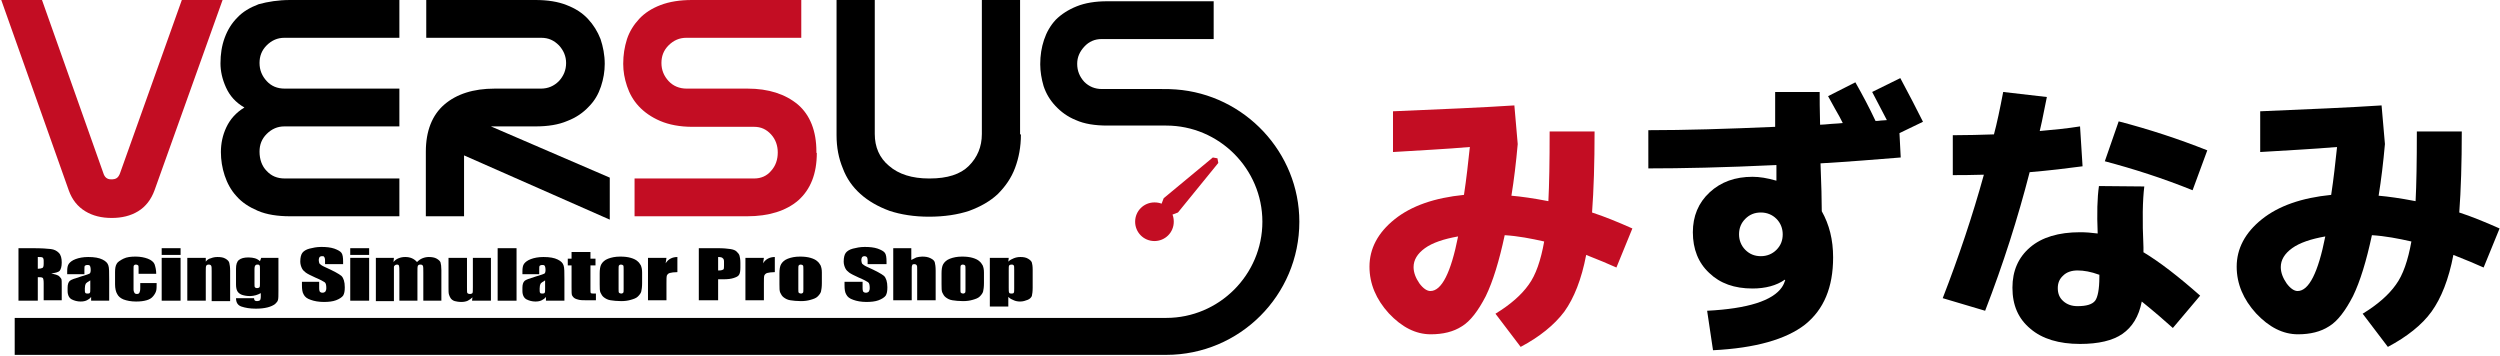 <?xml version="1.0" encoding="utf-8"?>
<!-- Generator: Adobe Illustrator 27.4.0, SVG Export Plug-In . SVG Version: 6.00 Build 0)  -->
<svg version="1.0" id="レイヤー_1" xmlns="http://www.w3.org/2000/svg" xmlns:xlink="http://www.w3.org/1999/xlink" x="0px"
	 y="0px" viewBox="0 0 595.3 84.7" style="enable-background:new 0 0 595.3 84.7;" xml:space="preserve">
<style type="text/css">
	.st0{fill:#C30D23;}
	.st1{fill-rule:evenodd;clip-rule:evenodd;fill:#C30D23;}
</style>
<g>
	<g>
		<g>
			<path class="st0" d="M26.8,42.7c0.3,0,0.7-0.1,1-0.3c0.3-0.2,0.6-0.6,0.8-1.2L43.3,0H53L36.8,45.3c-0.8,2.2-2.1,3.9-3.9,5
				c-1.8,1.1-3.9,1.6-6.3,1.6c-2.4,0-4.5-0.5-6.3-1.6c-1.8-1.1-3.1-2.7-3.9-4.9L0.3,0H10l14.6,41.2c0.3,1,0.9,1.5,1.8,1.5H26.8z"/>
			<path d="M95.1,9H67.7c-1.6,0-3,0.6-4.2,1.8c-1.2,1.2-1.7,2.6-1.7,4.2c0,1.7,0.6,3.1,1.7,4.3c1.1,1.2,2.5,1.8,4.3,1.8h27.3v9H67.7
				c-1.6,0-3,0.6-4.2,1.8c-1.2,1.2-1.7,2.6-1.7,4.2c0,1.9,0.6,3.5,1.7,4.6c1.1,1.2,2.5,1.8,4.3,1.8h27.3v9h-26c-3,0-5.6-0.4-7.7-1.3
				c-2.1-0.9-3.8-2-5.1-3.5c-1.3-1.4-2.2-3.1-2.8-4.9c-0.6-1.8-0.9-3.7-0.9-5.6c0-2,0.4-4,1.3-5.9c0.9-1.9,2.3-3.5,4.3-4.7
				c-2.1-1.2-3.5-2.8-4.4-4.8c-0.9-2-1.3-3.9-1.3-5.7c0-2.2,0.3-4.2,1-6.1c0.7-1.9,1.7-3.5,3-4.8c1.3-1.4,3-2.4,5.1-3.2
				C63.8,0.4,66.3,0,69.1,0h26V9z"/>
			<path d="M101.4,36.1c0-4.9,1.5-8.7,4.4-11.2c2.9-2.5,6.9-3.8,12-3.8h11c1.7,0,3.1-0.6,4.3-1.8c1.1-1.2,1.7-2.6,1.7-4.3
				c0-1.6-0.6-3-1.7-4.2c-1.2-1.2-2.5-1.8-4.2-1.8h-27.4V0h26c2.9,0,5.4,0.4,7.4,1.2c2.1,0.8,3.8,1.9,5.1,3.3c1.3,1.4,2.3,3,3,4.8
				c0.6,1.8,1,3.8,1,5.9c0,1.8-0.3,3.6-0.9,5.4c-0.6,1.8-1.5,3.4-2.9,4.8c-1.3,1.4-3,2.6-5.1,3.4c-2.1,0.9-4.6,1.3-7.6,1.3h-10.6
				l28.3,12.2v10L110.5,37v14.5h-9.1V36.1z"/>
			<path class="st0" d="M194.5,36.4c0,5-1.5,8.7-4.4,11.3c-2.9,2.5-7,3.8-12.2,3.8h-26.8v-9h28.5c1.6,0,3-0.6,4-1.8
				c1.1-1.2,1.6-2.7,1.6-4.4c0-1.6-0.5-3.1-1.6-4.3c-1.1-1.2-2.4-1.8-4-1.8h-14.7c-3,0-5.6-0.5-7.7-1.4c-2.1-0.9-3.8-2.1-5.1-3.5
				c-1.3-1.4-2.2-3-2.8-4.8c-0.6-1.8-0.9-3.5-0.9-5.3c0-2.1,0.3-4,0.9-5.9c0.6-1.8,1.6-3.4,2.9-4.8c1.3-1.4,3-2.5,5.1-3.3
				c2.1-0.8,4.6-1.2,7.5-1.2h26v9h-27.4c-1.6,0-3,0.6-4.2,1.8c-1.2,1.2-1.7,2.6-1.7,4.2c0,1.7,0.6,3.1,1.7,4.3
				c1.1,1.2,2.6,1.8,4.3,1.8h14.5c5,0,9,1.3,12,3.8c2.9,2.5,4.4,6.3,4.4,11.2V36.4z"/>
			<path d="M243.1,32c0,3-0.5,5.6-1.4,8c-0.9,2.4-2.3,4.4-4.1,6.2c-1.8,1.7-4.1,3-6.8,4c-2.7,0.9-5.9,1.4-9.6,1.4
				c-3.5,0-6.7-0.5-9.4-1.4c-2.7-1-5-2.3-6.9-4c-1.9-1.7-3.3-3.7-4.2-6.1c-1-2.4-1.5-5-1.5-7.9V0h9.1v31.9c0,3.1,1.1,5.7,3.4,7.6
				c2.3,2,5.5,3,9.5,3h0.2c4.2,0,7.3-1,9.3-3c2-2,3.1-4.5,3.1-7.6V0h9.1V32z"/>
		</g>
		<path d="M280,21.3c-1.1-0.1-2.2-0.1-3.5-0.1h-14.1c-1.7,0-3.1-0.6-4.2-1.7c-1.1-1.2-1.7-2.6-1.7-4.3c0-1.6,0.6-2.9,1.7-4.1
			c1.1-1.2,2.5-1.8,4.1-1.8h26.7V0.3h-25.3c-2.9,0-5.3,0.4-7.3,1.2c-2,0.8-3.7,1.9-5,3.2c-1.3,1.4-2.2,3-2.8,4.8
			c-0.6,1.8-0.9,3.7-0.9,5.8c0,1.7,0.3,3.5,0.8,5.2c0.6,1.8,1.5,3.3,2.8,4.7c1.3,1.4,2.9,2.6,4.9,3.4c2,0.9,4.5,1.3,7.5,1.3h14v0
			c12.6,0,22.9,10.3,22.9,22.9c0,12.6-10.3,22.9-22.9,22.9H3.5v8.8h274.2c17.5,0,31.7-14.2,31.7-31.7
			C309.4,36.3,296.4,22.5,280,21.3z"/>
		<path class="st1" d="M290.1,38.8l-0.2-1.1l-1.1-0.2l-11.7,9.7l-0.5,1.3c-0.5-0.2-1.1-0.3-1.7-0.3c-2.5,0-4.6,2-4.6,4.6
			c0,2.5,2,4.6,4.6,4.6c2.5,0,4.6-2,4.6-4.6c0-0.6-0.1-1.2-0.3-1.7l1.3-0.5L290.1,38.8z"/>
		<g>
			<path d="M4.4,59.1h3.3c2.2,0,3.6,0.1,4.4,0.2c0.8,0.1,1.4,0.4,1.9,0.9c0.5,0.5,0.7,1.3,0.7,2.3c0,1-0.2,1.6-0.5,2
				c-0.3,0.3-1,0.5-2,0.6c0.9,0.2,1.5,0.4,1.8,0.6c0.3,0.3,0.5,0.5,0.6,0.7c0.1,0.2,0.1,0.8,0.1,1.8v3.3h-4.3v-4.1
				c0-0.7-0.1-1.1-0.2-1.2C10,66,9.6,66,9,66v5.6H4.4V59.1z M9,61.2V64c0.5,0,0.9-0.1,1.1-0.2c0.2-0.1,0.3-0.4,0.3-1v-0.7
				c0-0.4-0.1-0.7-0.3-0.8S9.5,61.2,9,61.2z"/>
			<path d="M20.2,65.3H16v-0.7c0-0.8,0.1-1.4,0.4-1.8s0.8-0.8,1.6-1.1c0.8-0.3,1.8-0.5,3-0.5c1.5,0,2.6,0.2,3.4,0.6
				c0.8,0.4,1.2,0.8,1.4,1.4c0.2,0.5,0.2,1.7,0.2,3.3v5.1h-4.3v-0.9c-0.3,0.4-0.6,0.6-1,0.8s-0.9,0.3-1.5,0.3
				c-0.8,0-1.5-0.2-2.1-0.5s-1-1-1-2v-0.8c0-0.8,0.2-1.3,0.5-1.6c0.3-0.3,1.2-0.6,2.5-1c1.4-0.4,2.2-0.7,2.3-0.8s0.2-0.4,0.2-0.8
				c0-0.5-0.1-0.9-0.2-1c-0.1-0.2-0.3-0.2-0.6-0.2c-0.3,0-0.5,0.1-0.6,0.2s-0.1,0.5-0.1,1.1V65.3z M21.6,66.7
				c-0.7,0.4-1.1,0.7-1.2,0.9c-0.1,0.2-0.2,0.6-0.2,1.1c0,0.5,0,0.9,0.1,1c0.1,0.2,0.3,0.2,0.6,0.2c0.3,0,0.5-0.1,0.5-0.2
				c0.1-0.1,0.1-0.4,0.1-1V66.7z"/>
			<path d="M37.2,65.2H33V64c0-0.4,0-0.7-0.1-0.8c-0.1-0.1-0.3-0.2-0.5-0.2c-0.3,0-0.4,0.1-0.5,0.2c-0.1,0.1-0.1,0.4-0.1,0.9v4.8
				c0,0.4,0.1,0.6,0.2,0.8c0.1,0.2,0.3,0.3,0.6,0.3c0.3,0,0.5-0.1,0.6-0.3c0.1-0.2,0.2-0.5,0.2-1.1v-1.2h3.9c0,0.8,0,1.4-0.1,1.8
				c-0.1,0.4-0.3,0.8-0.7,1.3s-0.9,0.8-1.6,1s-1.5,0.3-2.5,0.3c-1.2,0-2.2-0.2-3-0.5c-0.7-0.3-1.2-0.7-1.5-1.3
				c-0.3-0.5-0.5-1.3-0.5-2.3v-2.9c0-0.9,0.1-1.5,0.4-2c0.2-0.4,0.8-0.8,1.6-1.2s1.8-0.5,2.9-0.5c1.1,0,2.1,0.2,2.9,0.5
				c0.8,0.3,1.4,0.8,1.6,1.3C37,63.5,37.2,64.3,37.2,65.2z"/>
			<path d="M43,59.1v1.6h-4.5v-1.6H43z M43,61.4v10.2h-4.5V61.4H43z"/>
			<path d="M49,61.4L49,62.3c0.3-0.4,0.7-0.7,1.2-0.8c0.5-0.2,1-0.3,1.6-0.3c0.8,0,1.4,0.1,1.9,0.4c0.5,0.3,0.8,0.6,0.9,1
				c0.1,0.4,0.2,1,0.2,1.9v7.2h-4.4v-7.1c0-0.7,0-1.1-0.1-1.3C50.2,63.1,50,63,49.7,63c-0.3,0-0.5,0.1-0.6,0.3S49,63.9,49,64.7v6.9
				h-4.4V61.4H49z"/>
			<path d="M66.3,61.4v7.9c0,1.1,0,1.7-0.1,2.1s-0.3,0.6-0.7,1c-0.4,0.3-1,0.6-1.8,0.8c-0.8,0.2-1.7,0.3-2.8,0.3
				c-1.4,0-2.5-0.2-3.4-0.5c-0.9-0.3-1.3-1-1.3-2h4.3c0,0.5,0.2,0.7,0.7,0.7c0.3,0,0.6-0.1,0.7-0.2c0.1-0.1,0.2-0.4,0.2-0.9v-0.8
				c-0.4,0.2-0.8,0.4-1.2,0.5c-0.4,0.1-0.9,0.2-1.3,0.2c-0.8,0-1.4-0.1-2-0.3c-0.5-0.2-0.9-0.5-1.1-0.9c-0.2-0.4-0.3-0.9-0.3-1.6
				v-3.7c0-1,0.2-1.7,0.7-2.1c0.5-0.4,1.2-0.6,2.3-0.6c0.6,0,1.1,0.1,1.5,0.2s0.9,0.4,1.2,0.7l0.3-0.8H66.3z M61.9,64.1
				c0-0.5,0-0.8-0.1-0.9C61.7,63,61.5,63,61.3,63c-0.3,0-0.4,0.1-0.5,0.2c-0.1,0.1-0.2,0.4-0.2,0.9v3.4c0,0.5,0,0.8,0.1,0.9
				c0.1,0.1,0.2,0.2,0.5,0.2c0.3,0,0.5-0.1,0.6-0.2c0.1-0.2,0.1-0.5,0.1-1.1V64.1z"/>
			<path d="M81.7,62.9h-4.3V62c0-0.4-0.1-0.7-0.2-0.8C77.1,61,77,61,76.7,61c-0.3,0-0.5,0.1-0.6,0.2c-0.1,0.2-0.2,0.4-0.2,0.7
				c0,0.4,0.1,0.7,0.2,0.9c0.2,0.2,0.6,0.5,1.3,0.8c2,0.9,3.3,1.6,3.9,2.1c0.5,0.5,0.8,1.4,0.8,2.7c0,0.9-0.1,1.5-0.4,2
				c-0.3,0.4-0.9,0.8-1.7,1.1c-0.8,0.3-1.8,0.4-2.9,0.4c-1.2,0-2.3-0.2-3.1-0.5c-0.9-0.3-1.4-0.7-1.7-1.3c-0.3-0.5-0.4-1.2-0.4-2.2
				v-0.8H76v1.5c0,0.5,0.1,0.8,0.2,0.9c0.1,0.1,0.3,0.2,0.6,0.2c0.3,0,0.5-0.1,0.7-0.3c0.1-0.2,0.2-0.4,0.2-0.8
				c0-0.7-0.1-1.2-0.4-1.4c-0.3-0.2-1-0.6-2.2-1.1c-1.1-0.5-1.9-0.9-2.3-1.2s-0.7-0.6-0.9-1s-0.4-1-0.4-1.6c0-1,0.2-1.7,0.5-2.1
				c0.3-0.4,0.9-0.8,1.7-1c0.8-0.2,1.7-0.4,2.8-0.4c1.2,0,2.2,0.1,3.1,0.4c0.8,0.3,1.4,0.6,1.7,1s0.4,1.1,0.4,2.1V62.9z"/>
			<path d="M87.9,59.1v1.6h-4.5v-1.6H87.9z M87.9,61.4v10.2h-4.5V61.4H87.9z"/>
			<path d="M93.8,61.4l-0.1,1c0.3-0.4,0.7-0.7,1.2-0.9c0.5-0.2,1-0.3,1.6-0.3c1.2,0,2.1,0.4,2.8,1.2c0.4-0.4,0.8-0.7,1.3-0.9
				c0.5-0.2,1-0.3,1.5-0.3c0.7,0,1.4,0.1,1.9,0.4s0.8,0.6,0.9,0.9s0.2,1,0.2,1.8v7.3h-4.3v-6.7c0-0.9,0-1.4-0.1-1.6
				c-0.1-0.2-0.3-0.3-0.6-0.3c-0.3,0-0.5,0.1-0.6,0.3c-0.1,0.2-0.1,0.7-0.1,1.6v6.7h-4.3v-6.5c0-1,0-1.6-0.1-1.8
				C95,63.1,94.8,63,94.5,63c-0.2,0-0.4,0.1-0.5,0.2c-0.1,0.1-0.2,0.2-0.2,0.4c0,0.2,0,0.5,0,1v7.1h-4.3V61.4H93.8z"/>
			<path d="M116.9,61.4v10.2h-4.5l0.1-0.8c-0.3,0.3-0.7,0.6-1.1,0.8c-0.4,0.2-1,0.3-1.5,0.3c-0.7,0-1.2-0.1-1.6-0.2s-0.8-0.4-1-0.7
				c-0.2-0.3-0.3-0.6-0.4-0.9c-0.1-0.3-0.1-0.9-0.1-1.8v-6.9h4.4v7c0,0.8,0,1.3,0.1,1.4c0.1,0.1,0.3,0.2,0.6,0.2
				c0.3,0,0.5-0.1,0.6-0.2c0.1-0.2,0.1-0.6,0.1-1.5v-6.9H116.9z"/>
			<path d="M123,59.1v12.5h-4.5V59.1H123z"/>
			<path d="M128.5,65.3h-4.1v-0.7c0-0.8,0.1-1.4,0.4-1.8s0.8-0.8,1.6-1.1c0.8-0.3,1.8-0.5,3-0.5c1.5,0,2.6,0.2,3.4,0.6
				c0.8,0.4,1.2,0.8,1.4,1.4c0.2,0.5,0.2,1.7,0.2,3.3v5.1H130v-0.9c-0.3,0.4-0.6,0.6-1,0.8s-0.9,0.3-1.5,0.3c-0.8,0-1.5-0.2-2.1-0.5
				s-1-1-1-2v-0.8c0-0.8,0.2-1.3,0.5-1.6c0.3-0.3,1.2-0.6,2.5-1c1.4-0.4,2.2-0.7,2.3-0.8s0.2-0.4,0.2-0.8c0-0.5-0.1-0.9-0.2-1
				c-0.1-0.2-0.3-0.2-0.6-0.2c-0.3,0-0.5,0.1-0.6,0.2s-0.1,0.5-0.1,1.1V65.3z M129.9,66.7c-0.7,0.4-1.1,0.7-1.2,0.9
				c-0.1,0.2-0.2,0.6-0.2,1.1c0,0.5,0,0.9,0.1,1c0.1,0.2,0.3,0.2,0.6,0.2c0.3,0,0.5-0.1,0.5-0.2c0.1-0.1,0.1-0.4,0.1-1V66.7z"/>
			<path d="M140.6,60v1.6h1.2v1.6h-1.2v5.5c0,0.7,0,1,0.1,1.1c0.1,0.1,0.5,0.1,1.2,0.1v1.6h-1.8c-1,0-1.7,0-2.2-0.1
				c-0.4-0.1-0.8-0.2-1.1-0.4c-0.3-0.2-0.5-0.5-0.6-0.7c-0.1-0.3-0.1-0.9-0.1-1.9v-5.2h-0.9v-1.6h0.9V60H140.6z"/>
			<path d="M152.9,64.9v2.5c0,0.9-0.1,1.6-0.2,2s-0.4,0.8-0.8,1.2c-0.4,0.4-1,0.6-1.7,0.8c-0.7,0.2-1.4,0.3-2.3,0.3
				c-1,0-1.8-0.1-2.5-0.2s-1.2-0.4-1.6-0.7s-0.6-0.7-0.8-1.1c-0.2-0.4-0.2-1.1-0.2-2v-2.6c0-0.9,0.1-1.7,0.4-2.2
				c0.3-0.5,0.8-1,1.6-1.3c0.8-0.3,1.7-0.5,2.9-0.5c1,0,1.8,0.1,2.5,0.3s1.3,0.5,1.6,0.8c0.4,0.3,0.6,0.7,0.8,1
				C152.8,63.7,152.9,64.2,152.9,64.9z M148.5,64.2c0-0.5,0-0.9-0.1-1s-0.3-0.2-0.5-0.2c-0.3,0-0.4,0.1-0.5,0.2s-0.1,0.5-0.1,1v4.6
				c0,0.5,0,0.8,0.1,0.9c0.1,0.1,0.3,0.2,0.5,0.2c0.3,0,0.4-0.1,0.5-0.2c0.1-0.1,0.1-0.4,0.1-0.9V64.2z"/>
			<path d="M158.7,61.4l-0.2,1.3c0.6-1,1.6-1.5,2.8-1.5v3.6c-0.8,0-1.4,0.1-1.8,0.2s-0.6,0.4-0.7,0.6c-0.1,0.3-0.1,0.9-0.1,1.9v4
				h-4.4V61.4H158.7z"/>
			<path d="M166.4,59.1h4.6c1.3,0,2.2,0.1,2.9,0.2c0.7,0.1,1.2,0.3,1.5,0.6c0.3,0.3,0.6,0.6,0.7,1c0.1,0.4,0.2,0.9,0.2,1.7v1.1
				c0,0.8-0.1,1.4-0.3,1.7c-0.2,0.4-0.7,0.6-1.3,0.8s-1.4,0.3-2.4,0.3H171v5h-4.6V59.1z M171,61.2v3.2c0.1,0,0.2,0,0.3,0
				c0.4,0,0.7-0.1,0.9-0.2s0.2-0.5,0.2-0.9v-1c0-0.4-0.1-0.7-0.3-0.8C172,61.3,171.6,61.2,171,61.2z"/>
			<path d="M181.9,61.4l-0.2,1.3c0.6-1,1.6-1.5,2.8-1.5v3.6c-0.8,0-1.4,0.1-1.8,0.2s-0.6,0.4-0.7,0.6c-0.1,0.3-0.1,0.9-0.1,1.9v4
				h-4.4V61.4H181.9z"/>
			<path d="M195.7,64.9v2.5c0,0.9-0.1,1.6-0.2,2s-0.4,0.8-0.8,1.2c-0.4,0.4-1,0.6-1.7,0.8c-0.7,0.2-1.4,0.3-2.3,0.3
				c-1,0-1.8-0.1-2.5-0.2s-1.2-0.4-1.6-0.7s-0.6-0.7-0.8-1.1c-0.2-0.4-0.2-1.1-0.2-2v-2.6c0-0.9,0.1-1.7,0.4-2.2
				c0.3-0.5,0.8-1,1.6-1.3c0.8-0.3,1.7-0.5,2.9-0.5c1,0,1.8,0.1,2.5,0.3s1.3,0.5,1.6,0.8c0.4,0.3,0.6,0.7,0.8,1
				C195.6,63.7,195.7,64.2,195.7,64.9z M191.3,64.2c0-0.5,0-0.9-0.1-1s-0.3-0.2-0.5-0.2c-0.3,0-0.4,0.1-0.5,0.2s-0.1,0.5-0.1,1v4.6
				c0,0.5,0,0.8,0.1,0.9c0.1,0.1,0.3,0.2,0.5,0.2c0.3,0,0.4-0.1,0.5-0.2c0.1-0.1,0.1-0.4,0.1-0.9V64.2z"/>
			<path d="M210.9,62.9h-4.3V62c0-0.4-0.1-0.7-0.2-0.8c-0.1-0.1-0.3-0.2-0.5-0.2c-0.3,0-0.5,0.1-0.6,0.2c-0.1,0.2-0.2,0.4-0.2,0.7
				c0,0.4,0.1,0.7,0.2,0.9c0.2,0.2,0.6,0.5,1.3,0.8c2,0.9,3.3,1.6,3.9,2.1c0.5,0.5,0.8,1.4,0.8,2.7c0,0.9-0.1,1.5-0.4,2
				c-0.3,0.4-0.9,0.8-1.7,1.1c-0.8,0.3-1.8,0.4-2.9,0.4c-1.2,0-2.3-0.2-3.1-0.5c-0.9-0.3-1.4-0.7-1.7-1.3c-0.3-0.5-0.4-1.2-0.4-2.2
				v-0.8h4.3v1.5c0,0.5,0.1,0.8,0.2,0.9c0.1,0.1,0.3,0.2,0.6,0.2c0.3,0,0.5-0.1,0.7-0.3c0.1-0.2,0.2-0.4,0.2-0.8
				c0-0.7-0.1-1.2-0.4-1.4c-0.3-0.2-1-0.6-2.2-1.1c-1.1-0.5-1.9-0.9-2.3-1.2s-0.7-0.6-0.9-1s-0.4-1-0.4-1.6c0-1,0.2-1.7,0.5-2.1
				c0.3-0.4,0.9-0.8,1.7-1c0.8-0.2,1.7-0.4,2.8-0.4c1.2,0,2.2,0.1,3.1,0.4c0.8,0.3,1.4,0.6,1.7,1s0.4,1.1,0.4,2.1V62.9z"/>
			<path d="M217,59.1v2.8c0.4-0.2,0.8-0.4,1.2-0.6c0.4-0.1,0.9-0.2,1.4-0.2c0.8,0,1.4,0.1,2,0.4s0.9,0.6,1,1c0.1,0.4,0.2,1,0.2,2v7
				h-4.4v-7.2c0-0.6,0-1-0.1-1.1c-0.1-0.2-0.3-0.3-0.6-0.3c-0.3,0-0.5,0.1-0.5,0.3c-0.1,0.2-0.1,0.5-0.1,1v7.3h-4.4V59.1H217z"/>
			<path d="M234.3,64.9v2.5c0,0.9-0.1,1.6-0.2,2s-0.4,0.8-0.8,1.2c-0.4,0.4-1,0.6-1.7,0.8c-0.7,0.2-1.4,0.3-2.3,0.3
				c-1,0-1.8-0.1-2.5-0.2s-1.2-0.4-1.6-0.7s-0.6-0.7-0.8-1.1c-0.2-0.4-0.2-1.1-0.2-2v-2.6c0-0.9,0.1-1.7,0.4-2.2
				c0.3-0.5,0.8-1,1.6-1.3c0.8-0.3,1.7-0.5,2.9-0.5c1,0,1.8,0.1,2.5,0.3s1.3,0.5,1.6,0.8c0.4,0.3,0.6,0.7,0.8,1
				C234.2,63.7,234.3,64.2,234.3,64.9z M229.9,64.2c0-0.5,0-0.9-0.1-1s-0.3-0.2-0.5-0.2c-0.3,0-0.4,0.1-0.5,0.2s-0.1,0.5-0.1,1v4.6
				c0,0.5,0,0.8,0.1,0.9c0.1,0.1,0.3,0.2,0.5,0.2c0.3,0,0.4-0.1,0.5-0.2c0.1-0.1,0.1-0.4,0.1-0.9V64.2z"/>
			<path d="M240.2,61.4l-0.1,0.9c0.4-0.4,0.8-0.6,1.3-0.8c0.5-0.2,1-0.3,1.6-0.3c0.7,0,1.3,0.1,1.8,0.4c0.5,0.3,0.8,0.6,0.9,0.9
				c0.1,0.3,0.2,0.9,0.2,1.7v4.3c0,0.9-0.1,1.6-0.2,2c-0.2,0.4-0.5,0.7-1,0.9c-0.5,0.2-1.1,0.4-1.8,0.4c-0.5,0-1.1-0.1-1.5-0.3
				c-0.5-0.2-0.9-0.4-1.3-0.8V73h-4.4V61.4H240.2z M241.5,64.3c0-0.6,0-1-0.1-1.1s-0.2-0.2-0.5-0.2c-0.3,0-0.5,0.1-0.6,0.2
				c-0.1,0.2-0.1,0.5-0.1,1.1v4.2c0,0.6,0,1,0.1,1.2c0.1,0.2,0.3,0.2,0.6,0.2c0.3,0,0.5-0.1,0.5-0.2c0.1-0.1,0.1-0.5,0.1-1V64.3z"/>
		</g>
	</g>
	<g>
		<g>
			<path class="st0" d="M331.7,36.2v-9.7c11.7-0.5,21.4-0.9,28.9-1.4l0.8,9.2c-0.4,4.5-0.9,8.6-1.5,12.3c2.3,0.2,5.2,0.6,8.8,1.3
				c0.2-3.8,0.3-9.3,0.3-16.6h10.7c0,7.5-0.2,13.9-0.6,19.3c2.8,0.9,6,2.2,9.6,3.8l-3.8,9.3c-1.8-0.8-4.1-1.8-7.2-3
				c-1.1,5.8-2.9,10.3-5.2,13.5c-2.4,3.2-5.9,6-10.4,8.4l-6-7.9c3.6-2.2,6.2-4.5,7.9-6.9c1.7-2.3,2.9-5.8,3.7-10.3
				c-3.1-0.7-6.2-1.3-9.4-1.5c-1.3,6.1-2.8,11-4.5,14.5c-1.8,3.5-3.7,6-5.7,7.2c-2,1.3-4.5,1.9-7.4,1.9c-3.6,0-6.9-1.7-10-5
				c-3-3.3-4.6-7-4.6-11.1c0-4.3,2-8.1,6-11.3c4-3.2,9.5-5.1,16.5-5.8c0.6-3.9,1-7.7,1.4-11.4C344.3,35.5,338.1,35.8,331.7,36.2z
				 M347.2,56.3c-3.4,0.6-6.1,1.5-7.9,2.8c-1.8,1.3-2.7,2.8-2.7,4.5c0,1.3,0.5,2.6,1.4,3.9c0.9,1.2,1.8,1.8,2.6,1.8
				C343.3,69.3,345.5,64.9,347.2,56.3z"/>
			<path d="M422.7,21.9h10.6c0,1.6,0,4.2,0.1,7.8c0.6,0,1.5-0.1,2.7-0.2c1.2-0.1,2.1-0.1,2.7-0.2c-0.4-0.8-1-2-1.9-3.5
				c-0.8-1.5-1.4-2.5-1.6-2.9l6.5-3.3c1.7,3,3.3,6,4.8,9.2c0.3,0,0.7,0,1.3-0.1c0.6,0,1-0.1,1.4-0.1l-3.5-6.7l6.7-3.3
				c2.1,3.9,3.9,7.4,5.4,10.4l-5.6,2.7l0.3,5.8c-6.1,0.5-12.4,1-19.1,1.4c0.2,5.1,0.3,8.9,0.3,11.4c1.8,3.2,2.7,6.8,2.7,11
				c0,7.1-2.2,12.4-6.7,16c-4.5,3.5-11.8,5.6-21.9,6.1l-1.4-9.4c9.7-0.5,15.6-2.4,17.8-5.6c0.4-0.6,0.6-1.1,0.8-1.7l-0.1-0.1
				c-2,1.4-4.6,2.1-7.7,2.1c-4.3,0-7.7-1.2-10.3-3.7c-2.6-2.4-3.9-5.7-3.9-9.7c0-3.8,1.3-7,4-9.5c2.7-2.5,6.1-3.7,10.2-3.7
				c1.7,0,3.5,0.3,5.6,0.9h0.1c0-0.5,0-1.1,0-1.9c0-0.8,0-1.4,0-1.8c-12.6,0.6-22.7,0.8-30.5,0.8V31c8.7,0,18.7-0.3,30.2-0.8
				C422.7,26.6,422.7,23.9,422.7,21.9z M415.6,52.1c-1,1-1.5,2.2-1.5,3.7c0,1.4,0.5,2.7,1.5,3.7c1,1,2.2,1.5,3.7,1.5
				c1.4,0,2.7-0.5,3.7-1.5c1-1,1.5-2.2,1.5-3.7c0-1.4-0.5-2.7-1.5-3.7c-1-1-2.3-1.5-3.7-1.5C417.8,50.6,416.6,51.1,415.6,52.1z"/>
			<path d="M477,21.9l10.4,1.2c-1,5.1-1.6,7.8-1.7,8.1c3.3-0.3,6.5-0.6,9.6-1.1l0.6,9.5c-3.7,0.5-7.9,1-12.6,1.4
				c-2.8,10.9-6.3,21.9-10.6,33l-10.1-3c3.8-9.8,7.1-19.6,9.8-29.4c-3.2,0.1-5.6,0.1-7.4,0.1v-9.5c3.4,0,6.7-0.1,9.8-0.2
				C475.5,29.4,476.2,26.1,477,21.9z M510.3,60c4,2.4,8.5,5.9,13.6,10.4l-6.5,7.7c-1.9-1.7-4.3-3.8-7.4-6.3
				c-0.7,3.6-2.3,6.1-4.6,7.7c-2.3,1.6-5.7,2.4-10.1,2.4c-5,0-9-1.2-11.8-3.6c-2.9-2.4-4.3-5.6-4.3-9.8c0-4,1.4-7.2,4.2-9.6
				c2.8-2.4,6.8-3.6,11.9-3.6c1.3,0,2.7,0.1,4.2,0.3c-0.2-4.8-0.1-8.5,0.3-11.3l10.8,0.1c-0.4,3.2-0.5,8-0.2,14.5V60z M499.8,65.4
				c-1.9-0.7-3.6-1-5.1-1c-1.4,0-2.6,0.4-3.4,1.2c-0.9,0.8-1.3,1.8-1.3,3c0,1.3,0.4,2.3,1.3,3.1c0.9,0.8,2,1.2,3.4,1.2
				c2.1,0,3.5-0.4,4.2-1.3c0.6-0.8,1-2.7,1-5.6V65.4z M501.2,38.4l3.3-9.5c7.3,1.9,14.3,4.2,21.1,6.9l-3.5,9.5
				C514.9,42.4,508,40.2,501.2,38.4z"/>
			<path d="M538.2,36.2v-9.7c11.7-0.5,21.4-0.9,28.9-1.4l0.8,9.2c-0.4,4.5-0.9,8.6-1.5,12.3c2.3,0.2,5.2,0.6,8.8,1.3
				c0.2-3.8,0.3-9.3,0.3-16.6h10.7c0,7.5-0.2,13.9-0.6,19.3c2.8,0.9,6,2.2,9.6,3.8l-3.8,9.3c-1.8-0.8-4.1-1.8-7.2-3
				c-1.1,5.8-2.9,10.3-5.2,13.5s-5.9,6-10.4,8.4l-6-7.9c3.6-2.2,6.2-4.5,7.9-6.9c1.7-2.3,2.9-5.8,3.7-10.3c-3.1-0.7-6.2-1.3-9.4-1.5
				c-1.3,6.1-2.8,11-4.5,14.5c-1.8,3.5-3.7,6-5.7,7.2c-2,1.3-4.5,1.9-7.4,1.9c-3.6,0-6.9-1.7-10-5c-3-3.3-4.6-7-4.6-11.1
				c0-4.3,2-8.1,6-11.3c4-3.2,9.5-5.1,16.5-5.8c0.6-3.9,1-7.7,1.4-11.4C550.7,35.5,544.6,35.8,538.2,36.2z M553.7,56.3
				c-3.4,0.6-6.1,1.5-7.9,2.8c-1.8,1.3-2.7,2.8-2.7,4.5c0,1.3,0.5,2.6,1.4,3.9c0.9,1.2,1.8,1.8,2.6,1.8
				C549.8,69.3,552,64.9,553.7,56.3z"/>
		</g>
	</g>
</g>
<g>
</g>
<g>
</g>
<g>
</g>
<g>
</g>
<g>
</g>
<g>
</g>
</svg>
